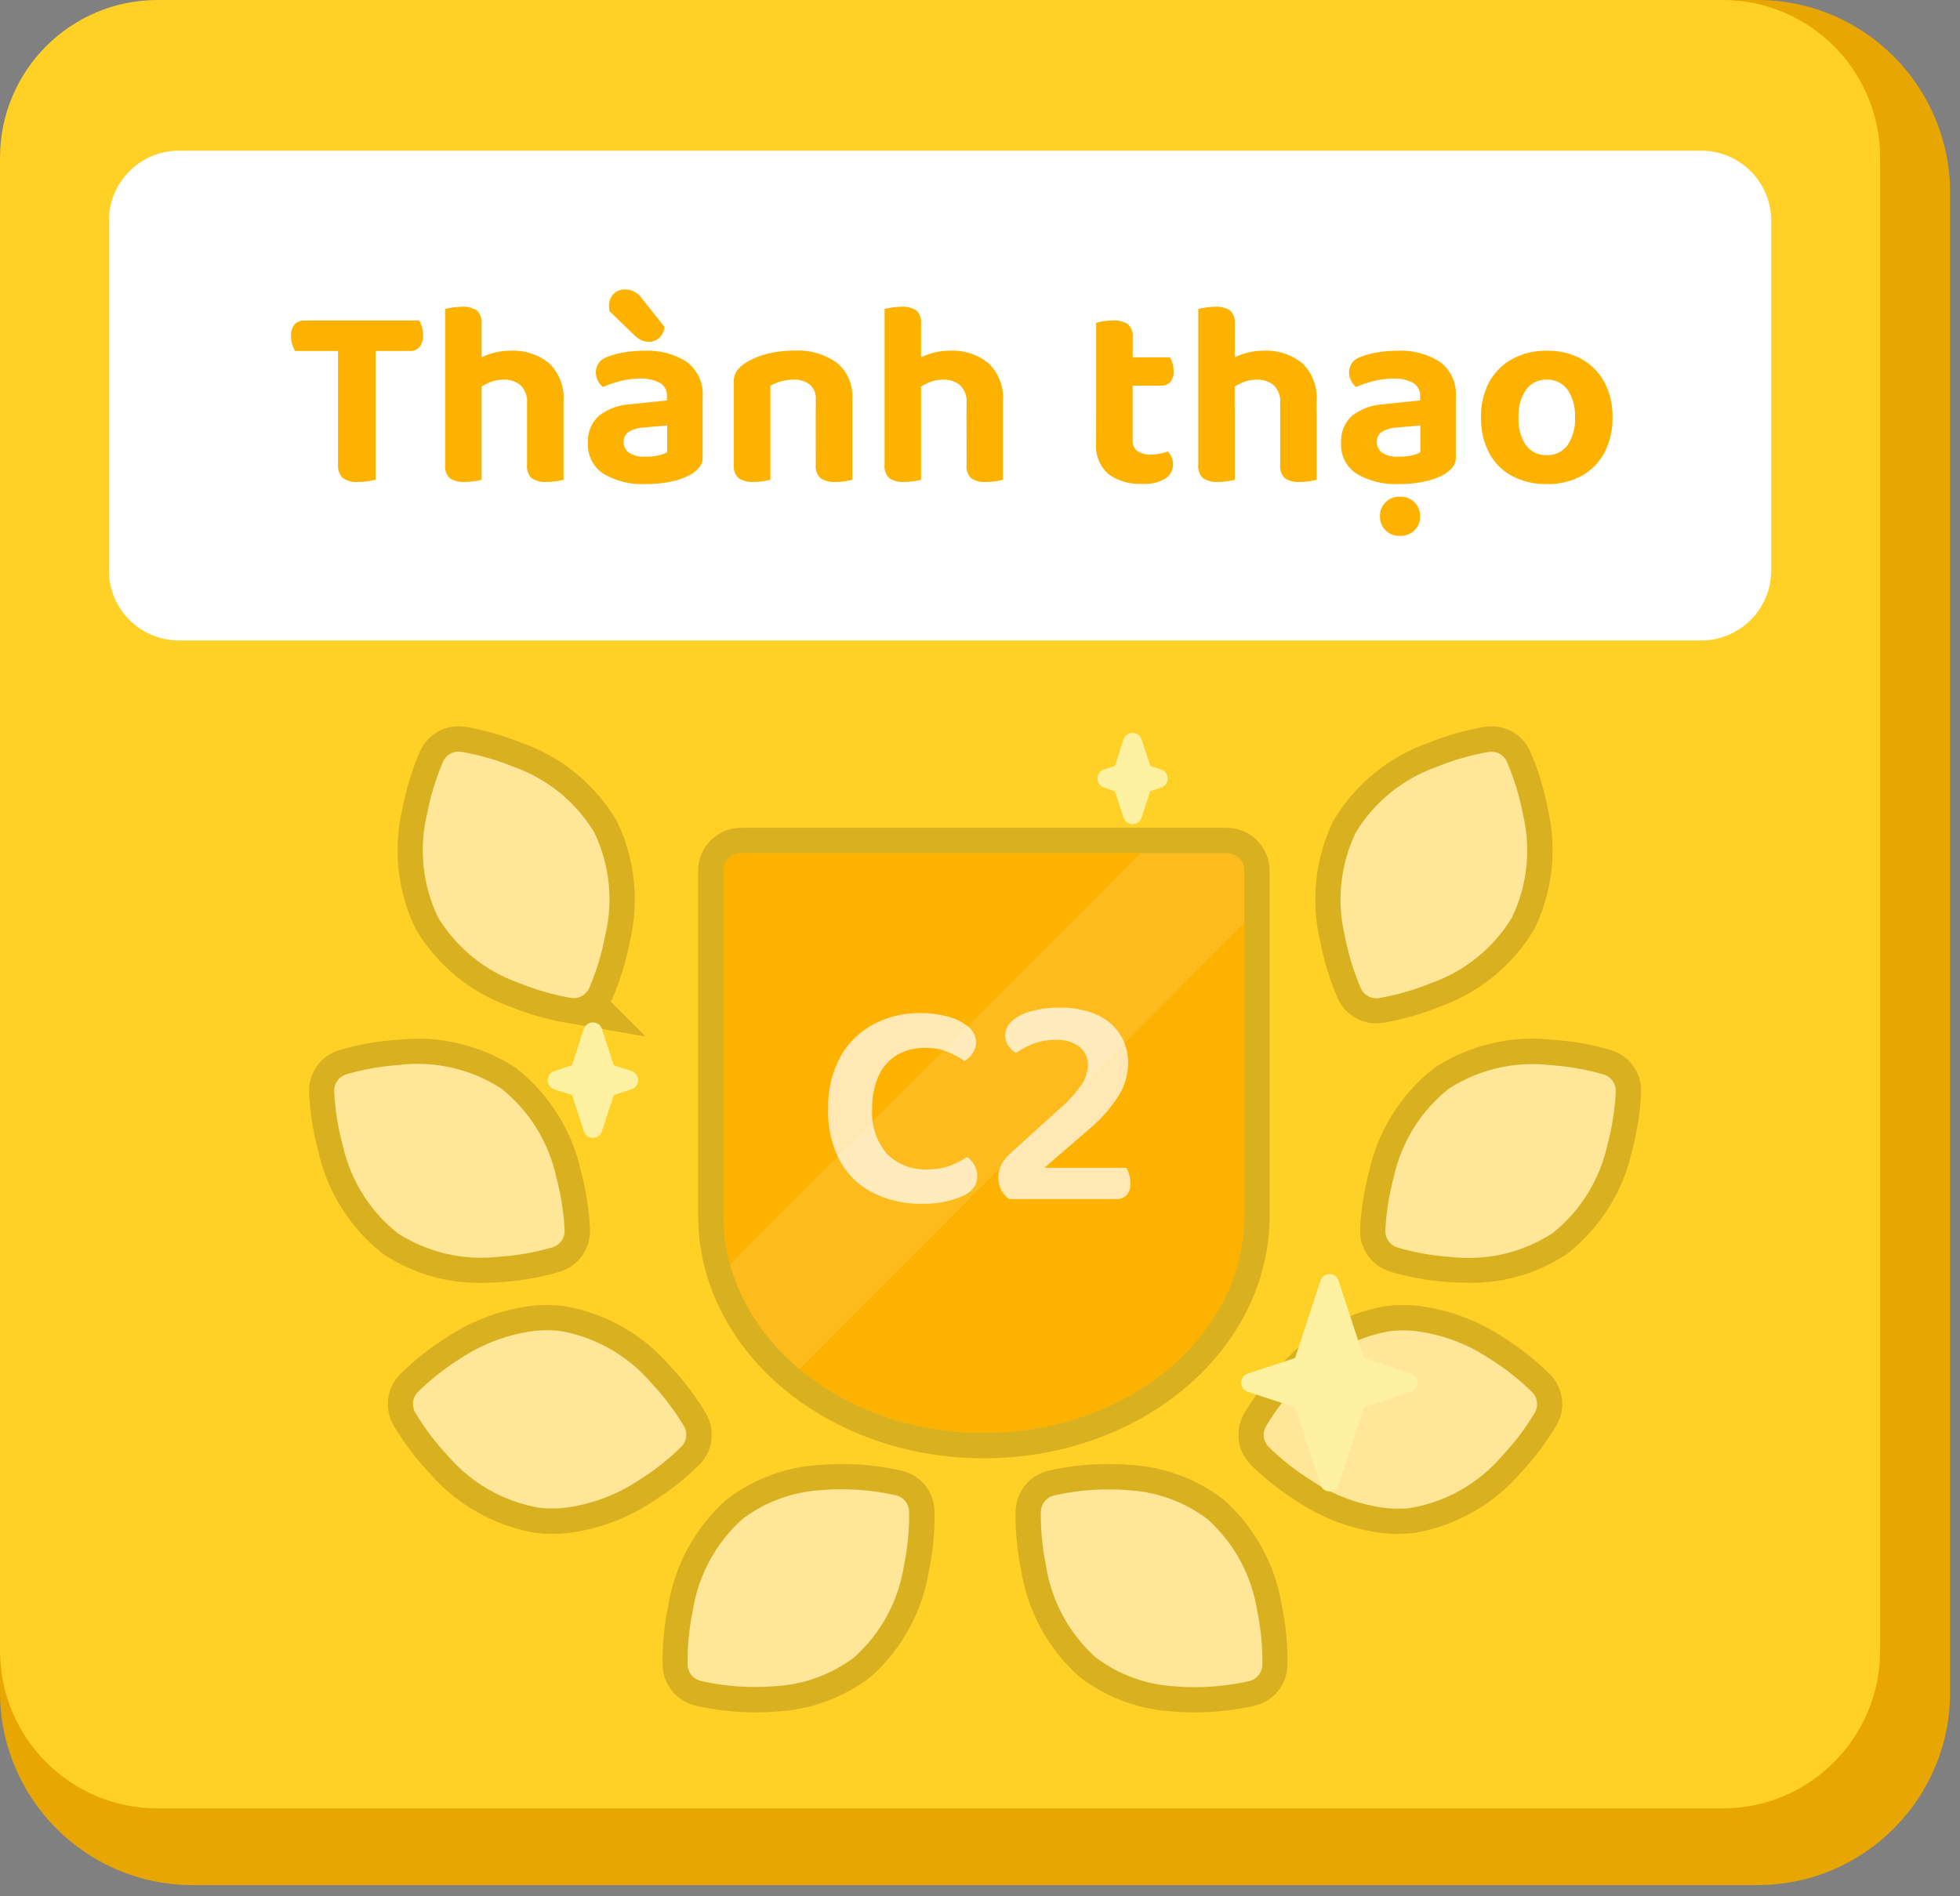 <svg width="155" height="150" viewBox="0 0 155 150" fill="none" xmlns="http://www.w3.org/2000/svg">
<rect x="0" y="0" width="155" height="150" fill="#808080" stroke="none"/>
<g clip-path="url(#clip0_5851_71)">
<path d="M138.996 0H15.224C6.816 0 0 6.831 0 15.258V133.856C0 142.282 6.816 149.113 15.224 149.113H138.996C147.404 149.113 154.22 142.282 154.22 133.856V15.258C154.22 6.831 147.404 0 138.996 0Z" fill="#E7A601"/>
<path d="M136.228 0H12.456C5.577 0 0 5.589 0 12.484V130.567C0 137.461 5.577 143.051 12.456 143.051H136.228C143.107 143.051 148.684 137.461 148.684 130.567V12.484C148.684 5.589 143.107 0 136.228 0Z" fill="#FFD026"/>
<path d="M134.536 11.92H14.149C11.092 11.92 8.613 14.404 8.613 17.469V45.114C8.613 48.178 11.092 50.662 14.149 50.662H134.536C137.593 50.662 140.072 48.178 140.072 45.114V17.469C140.072 14.404 137.593 11.92 134.536 11.92Z" fill="white"/>
<path opacity="0.15" d="M94.404 133.453C93.887 133.453 93.375 133.431 92.882 133.388C90.621 133.262 88.447 132.465 86.639 131.098C84.536 129.207 83.151 126.645 82.719 123.847C82.426 122.433 82.29 120.991 82.314 119.547C82.325 119.255 82.431 118.975 82.614 118.749C82.797 118.523 83.049 118.362 83.331 118.29C84.735 117.972 86.17 117.81 87.609 117.807C88.163 117.807 88.716 117.825 89.249 117.871C91.513 117.997 93.688 118.795 95.496 120.165C97.597 122.057 98.98 124.618 99.412 127.415C99.704 128.83 99.841 130.271 99.819 131.715C99.807 132.006 99.701 132.286 99.518 132.512C99.335 132.738 99.083 132.899 98.802 132.971C97.398 133.289 95.963 133.451 94.524 133.455L94.404 133.453ZM59.695 133.453C58.255 133.448 56.82 133.284 55.417 132.964C55.135 132.892 54.883 132.731 54.7 132.505C54.517 132.279 54.411 132 54.399 131.708C54.377 130.267 54.514 128.827 54.806 127.415C55.239 124.617 56.624 122.055 58.726 120.162C60.535 118.795 62.709 117.998 64.971 117.872C65.501 117.827 66.053 117.804 66.613 117.807C68.053 117.811 69.487 117.973 70.891 118.291C71.173 118.363 71.425 118.524 71.608 118.75C71.791 118.976 71.897 119.255 71.909 119.547C71.931 120.99 71.795 122.432 71.503 123.847C71.07 126.644 69.686 129.206 67.584 131.098C65.774 132.466 63.599 133.263 61.336 133.388C60.845 133.431 60.334 133.453 59.814 133.453H59.695ZM42.873 119.298C42.776 119.29 42.681 119.279 42.585 119.266C39.804 118.768 37.281 117.321 35.443 115.17C34.454 114.123 33.582 112.971 32.84 111.735C32.697 111.481 32.639 111.187 32.676 110.898C32.713 110.609 32.843 110.339 33.045 110.13C34.071 109.117 35.205 108.222 36.426 107.458C38.224 106.261 40.28 105.509 42.425 105.264C43.07 105.206 43.72 105.218 44.362 105.299C47.144 105.796 49.669 107.243 51.507 109.393C52.498 110.441 53.372 111.593 54.114 112.83C54.258 113.084 54.315 113.378 54.278 113.667C54.241 113.957 54.111 114.226 53.908 114.435C52.882 115.447 51.748 116.342 50.526 117.104C48.728 118.302 46.672 119.054 44.527 119.297C44.25 119.322 43.974 119.334 43.697 119.334C43.419 119.336 43.145 119.323 42.873 119.298ZM109.691 119.298C107.546 119.054 105.49 118.302 103.693 117.104C102.471 116.342 101.337 115.447 100.31 114.437C100.108 114.227 99.979 113.957 99.942 113.668C99.905 113.378 99.962 113.085 100.105 112.83C100.846 111.594 101.719 110.442 102.707 109.395C104.545 107.244 107.069 105.796 109.85 105.299C110.493 105.219 111.143 105.208 111.788 105.267C113.932 105.511 115.988 106.262 117.786 107.458C119.007 108.222 120.142 109.118 121.169 110.128C121.37 110.338 121.499 110.608 121.536 110.897C121.573 111.186 121.515 111.48 121.372 111.733C120.631 112.97 119.759 114.122 118.77 115.17C116.932 117.321 114.408 118.768 111.627 119.266L111.338 119.298C111.068 119.323 110.794 119.336 110.516 119.336C110.238 119.336 109.963 119.323 109.691 119.298ZM57.208 96.15C57.208 96.089 57.208 96.029 57.208 95.968C57.208 95.948 57.208 95.93 57.208 95.911V68.869C57.208 68.501 57.353 68.148 57.613 67.888C57.873 67.628 58.225 67.482 58.592 67.482H97.019C97.386 67.482 97.738 67.628 97.998 67.888C98.257 68.148 98.403 68.501 98.403 68.869V95.917C98.403 95.936 98.403 95.956 98.403 95.974C98.403 96.033 98.403 96.096 98.403 96.155C98.403 105.655 89.181 113.355 77.806 113.355C66.431 113.355 57.208 105.65 57.208 96.15ZM31.465 97.562C29.25 95.805 27.709 93.334 27.104 90.568C26.729 89.177 26.504 87.748 26.434 86.308C26.428 86.017 26.515 85.731 26.685 85.493C26.854 85.256 27.095 85.08 27.372 84.991C28.634 84.621 29.93 84.38 31.241 84.271L31.613 84.242C34.419 83.915 37.252 84.572 39.629 86.102C41.845 87.858 43.386 90.328 43.992 93.094C44.368 94.486 44.593 95.915 44.663 97.356C44.669 97.648 44.581 97.934 44.412 98.171C44.242 98.409 44.002 98.585 43.724 98.674C42.464 99.045 41.168 99.287 39.859 99.397C39.736 99.408 39.611 99.418 39.484 99.427C39.068 99.456 38.66 99.47 38.26 99.47C35.853 99.558 33.476 98.891 31.465 97.562ZM114.734 99.42L114.358 99.391C113.049 99.283 111.754 99.042 110.494 98.671C110.216 98.583 109.975 98.406 109.806 98.169C109.637 97.931 109.549 97.645 109.555 97.354C109.626 95.913 109.851 94.484 110.227 93.091C110.834 90.325 112.378 87.854 114.596 86.099C116.974 84.571 119.806 83.914 122.612 84.24C122.738 84.247 122.864 84.258 122.986 84.269C124.296 84.377 125.592 84.618 126.853 84.989C127.13 85.078 127.371 85.254 127.54 85.491C127.71 85.728 127.798 86.014 127.791 86.306C127.721 87.746 127.496 89.175 127.12 90.567C126.516 93.333 124.975 95.804 122.759 97.56C120.751 98.886 118.38 99.551 115.977 99.463C115.568 99.463 115.153 99.449 114.734 99.42ZM108.725 78.953C108.488 78.932 108.261 78.849 108.066 78.711C107.872 78.574 107.717 78.387 107.618 78.171C107.051 76.845 106.629 75.462 106.36 74.045C105.693 71.294 105.999 68.395 107.223 65.844C108.693 63.425 110.953 61.59 113.619 60.652C114.951 60.106 116.339 59.708 117.757 59.463C117.861 59.446 117.966 59.441 118.071 59.449C118.308 59.47 118.536 59.553 118.73 59.69C118.925 59.827 119.079 60.014 119.178 60.23C119.744 61.557 120.167 62.94 120.438 64.357C121.103 67.109 120.797 70.007 119.573 72.558C118.104 74.977 115.844 76.811 113.179 77.749C111.846 78.294 110.459 78.693 109.041 78.938C108.973 78.948 108.905 78.953 108.837 78.953C108.8 78.957 108.762 78.956 108.725 78.953ZM45.181 78.945C43.762 78.698 42.374 78.299 41.041 77.756C38.376 76.817 36.116 74.982 34.647 72.564C33.422 70.012 33.117 67.113 33.783 64.361C34.053 62.945 34.475 61.562 35.041 60.236C35.162 59.97 35.366 59.75 35.623 59.611C35.879 59.471 36.174 59.419 36.462 59.463C37.88 59.709 39.267 60.107 40.599 60.651C43.265 61.59 45.524 63.425 46.993 65.844C48.218 68.395 48.524 71.293 47.858 74.044C47.589 75.462 47.166 76.847 46.599 78.175C46.5 78.391 46.345 78.578 46.151 78.715C45.956 78.853 45.729 78.936 45.492 78.957C45.453 78.957 45.416 78.957 45.377 78.957C45.311 78.957 45.245 78.952 45.179 78.943L45.181 78.945Z" fill="white" stroke="black" stroke-width="4"/>
<path d="M39.847 99.376C41.156 99.267 42.451 99.026 43.712 98.656C43.989 98.567 44.231 98.391 44.4 98.153C44.569 97.916 44.657 97.63 44.651 97.339C44.581 95.9 44.357 94.474 43.981 93.084C43.378 90.318 41.838 87.847 39.622 86.091C37.245 84.565 34.413 83.909 31.607 84.236L31.236 84.269C29.925 84.378 28.629 84.619 27.367 84.99C27.089 85.079 26.848 85.255 26.679 85.492C26.51 85.73 26.422 86.015 26.428 86.307C26.497 87.745 26.722 89.172 27.098 90.562C27.701 93.327 29.241 95.798 31.456 97.554C33.834 99.081 36.667 99.737 39.473 99.409L39.847 99.376Z" fill="#FFE698"/>
<path d="M61.314 133.376C63.577 133.25 65.752 132.453 67.561 131.085C69.665 129.195 71.051 126.635 71.485 123.839C71.778 122.426 71.914 120.987 71.893 119.545C71.881 119.254 71.775 118.974 71.592 118.748C71.409 118.522 71.157 118.361 70.875 118.29C69.472 117.972 68.037 117.81 66.598 117.807C66.038 117.803 65.486 117.825 64.956 117.872C62.694 117.998 60.519 118.795 58.71 120.163C56.607 122.053 55.221 124.614 54.787 127.411C54.493 128.823 54.356 130.263 54.376 131.705C54.388 131.996 54.494 132.275 54.677 132.501C54.86 132.727 55.112 132.888 55.394 132.96C56.797 133.277 58.231 133.439 59.67 133.443C60.232 133.445 60.778 133.423 61.314 133.376Z" fill="#FFE698"/>
<path d="M44.511 119.286C46.656 119.04 48.712 118.287 50.51 117.089C51.73 116.328 52.864 115.435 53.89 114.427C54.093 114.217 54.222 113.948 54.259 113.658C54.296 113.369 54.239 113.076 54.096 112.822C53.355 111.587 52.483 110.436 51.495 109.389C49.66 107.24 47.138 105.793 44.358 105.294C43.714 105.214 43.063 105.203 42.416 105.262C40.271 105.507 38.214 106.26 36.416 107.458C35.195 108.219 34.062 109.112 33.035 110.121C32.833 110.33 32.704 110.6 32.667 110.889C32.63 111.178 32.687 111.471 32.83 111.725C33.57 112.961 34.441 114.114 35.428 115.162C37.265 117.31 39.788 118.756 42.569 119.253C42.664 119.265 42.76 119.277 42.856 119.285C43.407 119.335 43.961 119.335 44.511 119.286Z" fill="#FFE698"/>
<path d="M45.487 78.947C45.723 78.926 45.95 78.843 46.144 78.705C46.338 78.568 46.493 78.382 46.592 78.166C47.159 76.84 47.582 75.457 47.852 74.041C48.519 71.29 48.215 68.394 46.993 65.843C45.525 63.427 43.269 61.594 40.606 60.654C39.271 60.11 37.882 59.712 36.462 59.468C36.173 59.425 35.879 59.477 35.623 59.616C35.367 59.755 35.163 59.974 35.042 60.24C34.474 61.565 34.051 62.948 33.78 64.365C33.113 67.115 33.417 70.012 34.639 72.563C36.108 74.98 38.367 76.812 41.032 77.751C42.363 78.295 43.748 78.693 45.165 78.938C45.272 78.954 45.38 78.957 45.487 78.947Z" fill="#FFE698"/>
<path d="M114.36 99.396C113.05 99.287 111.755 99.046 110.494 98.677C110.217 98.588 109.976 98.412 109.807 98.174C109.637 97.937 109.549 97.651 109.555 97.36C109.625 95.921 109.849 94.495 110.225 93.105C110.828 90.339 112.368 87.868 114.584 86.112C116.961 84.585 119.793 83.929 122.6 84.256L122.972 84.288C124.282 84.395 125.578 84.635 126.84 85.004C127.118 85.093 127.359 85.269 127.528 85.506C127.697 85.743 127.785 86.029 127.779 86.321C127.71 87.759 127.485 89.186 127.109 90.576C126.506 93.341 124.966 95.812 122.75 97.568C120.373 99.097 117.541 99.754 114.733 99.429L114.36 99.396Z" fill="#FFE698"/>
<path d="M92.893 133.39C90.63 133.265 88.455 132.467 86.645 131.099C84.542 129.209 83.156 126.648 82.722 123.851C82.429 122.439 82.293 120.999 82.314 119.557C82.326 119.266 82.431 118.987 82.615 118.761C82.798 118.535 83.049 118.374 83.332 118.303C84.735 117.985 86.169 117.823 87.608 117.82C88.165 117.816 88.718 117.838 89.251 117.885C91.513 118.011 93.688 118.809 95.497 120.177C97.6 122.067 98.986 124.627 99.42 127.423C99.713 128.835 99.851 130.275 99.831 131.717C99.819 132.009 99.713 132.289 99.529 132.515C99.346 132.742 99.094 132.902 98.811 132.974C97.409 133.29 95.977 133.452 94.539 133.456C93.975 133.459 93.429 133.437 92.893 133.39Z" fill="#FFE698"/>
<path d="M109.695 119.299C107.55 119.054 105.494 118.301 103.696 117.103C102.476 116.342 101.342 115.449 100.315 114.441C100.113 114.231 99.984 113.961 99.947 113.672C99.91 113.383 99.967 113.09 100.11 112.836C100.851 111.601 101.723 110.45 102.711 109.402C104.546 107.253 107.068 105.807 109.848 105.308C110.494 105.228 111.147 105.217 111.795 105.276C113.941 105.521 115.997 106.274 117.795 107.473C119.016 108.234 120.15 109.126 121.176 110.135C121.378 110.345 121.508 110.614 121.545 110.903C121.582 111.192 121.524 111.486 121.381 111.739C120.64 112.976 119.767 114.128 118.778 115.176C116.941 117.324 114.418 118.77 111.637 119.267C111.537 119.279 111.446 119.29 111.349 119.306C110.799 119.353 110.245 119.351 109.695 119.299Z" fill="#FFE698"/>
<path d="M108.723 78.961C108.486 78.94 108.259 78.857 108.065 78.719C107.871 78.582 107.717 78.396 107.618 78.18C107.05 76.854 106.627 75.471 106.356 74.055C105.689 71.304 105.993 68.407 107.215 65.857C108.683 63.441 110.939 61.608 113.602 60.668C114.933 60.124 116.319 59.726 117.735 59.481C118.025 59.435 118.323 59.486 118.581 59.626C118.839 59.766 119.045 59.987 119.166 60.255C119.734 61.58 120.157 62.962 120.428 64.378C121.095 67.129 120.791 70.026 119.569 72.577C118.1 74.994 115.841 76.827 113.176 77.766C111.843 78.31 110.456 78.707 109.038 78.951C108.933 78.967 108.828 78.97 108.723 78.961Z" fill="#FFE698"/>
<path d="M57.207 96.15C57.207 96.089 57.207 96.028 57.207 95.967C57.207 95.947 57.207 95.929 57.207 95.91V68.869C57.207 68.501 57.353 68.148 57.612 67.888C57.872 67.628 58.224 67.482 58.591 67.482H97.016C97.383 67.482 97.735 67.628 97.994 67.888C98.254 68.148 98.4 68.501 98.4 68.869V95.91C98.4 95.929 98.4 95.947 98.4 95.967C98.4 96.028 98.4 96.089 98.4 96.15C98.4 105.65 89.178 113.349 77.803 113.349C66.427 113.349 57.207 105.65 57.207 96.15Z" fill="#FEB200"/>
<path opacity="0.12" d="M57.732 100.02L90.199 67.481H97.016C97.383 67.481 97.736 67.627 97.995 67.887C98.255 68.147 98.4 68.5 98.4 68.868V73.029L63.219 108.292C60.592 106.158 58.678 103.272 57.732 100.02Z" fill="white"/>
<path fill-rule="evenodd" clip-rule="evenodd" d="M105.853 101.299L108.378 109.004C108.412 109.094 108.437 109.187 108.453 109.281C108.462 109.344 108.462 109.407 108.453 109.469C108.437 109.563 108.412 109.656 108.378 109.746L105.853 117.453C105.803 117.603 105.708 117.735 105.579 117.828C105.451 117.921 105.297 117.971 105.138 117.971C104.98 117.971 104.826 117.921 104.697 117.828C104.569 117.735 104.474 117.603 104.424 117.453L101.9 109.746C101.866 109.656 101.841 109.563 101.825 109.469C101.816 109.407 101.816 109.344 101.825 109.283C101.841 109.188 101.866 109.095 101.9 109.005L104.424 101.299C104.474 101.148 104.569 101.017 104.697 100.924C104.826 100.83 104.98 100.78 105.138 100.78C105.297 100.78 105.451 100.83 105.579 100.924C105.708 101.017 105.803 101.148 105.853 101.299Z" fill="#FFF1A2"/>
<path fill-rule="evenodd" clip-rule="evenodd" d="M111.595 110.087L105.367 112.135C105.214 112.185 105.05 112.185 104.898 112.135L98.669 110.087C98.519 110.038 98.388 109.942 98.295 109.814C98.202 109.685 98.152 109.53 98.152 109.372C98.152 109.213 98.202 109.058 98.295 108.93C98.388 108.801 98.519 108.705 98.669 108.656L104.898 106.609C105.05 106.558 105.214 106.558 105.367 106.609L111.595 108.656C111.745 108.705 111.876 108.801 111.969 108.93C112.062 109.058 112.112 109.213 112.112 109.372C112.112 109.53 112.062 109.685 111.969 109.814C111.876 109.942 111.745 110.038 111.595 110.087ZM47.6 81.396L48.805 85.072C48.838 85.162 48.863 85.254 48.879 85.349C48.888 85.411 48.888 85.473 48.879 85.535C48.863 85.63 48.838 85.722 48.805 85.812L47.6 89.49C47.551 89.64 47.456 89.772 47.327 89.865C47.199 89.958 47.045 90.008 46.886 90.008C46.728 90.008 46.574 89.958 46.445 89.865C46.317 89.772 46.222 89.64 46.172 89.49L44.968 85.812C44.935 85.722 44.91 85.63 44.893 85.535C44.885 85.473 44.885 85.411 44.893 85.349C44.91 85.254 44.935 85.162 44.968 85.072L46.172 81.395C46.222 81.244 46.317 81.112 46.445 81.019C46.574 80.926 46.728 80.876 46.886 80.876C47.045 80.876 47.199 80.926 47.327 81.019C47.456 81.112 47.551 81.245 47.6 81.396Z" fill="#FFF1A2"/>
<path fill-rule="evenodd" clip-rule="evenodd" d="M49.954 86.16L47.124 87.091C46.971 87.141 46.807 87.141 46.654 87.091L43.824 86.16C43.674 86.111 43.542 86.015 43.45 85.887C43.357 85.758 43.307 85.603 43.307 85.445C43.307 85.286 43.357 85.131 43.45 85.003C43.542 84.874 43.674 84.778 43.824 84.729L46.654 83.797C46.807 83.747 46.971 83.747 47.124 83.797L49.954 84.728C50.105 84.777 50.236 84.873 50.328 85.001C50.421 85.13 50.471 85.285 50.471 85.443C50.471 85.602 50.421 85.757 50.328 85.885C50.236 86.014 50.105 86.111 49.954 86.16ZM90.279 58.489L91.171 61.211C91.205 61.301 91.23 61.394 91.246 61.489C91.255 61.551 91.255 61.614 91.246 61.676C91.23 61.771 91.205 61.864 91.171 61.953L90.279 64.676C90.23 64.827 90.134 64.958 90.006 65.052C89.877 65.145 89.723 65.195 89.565 65.195C89.406 65.195 89.252 65.145 89.124 65.052C88.995 64.958 88.9 64.827 88.85 64.676L87.96 61.955C87.927 61.865 87.902 61.772 87.886 61.677C87.877 61.616 87.877 61.553 87.886 61.492C87.901 61.397 87.927 61.304 87.96 61.214L88.852 58.491C88.901 58.34 88.997 58.209 89.125 58.116C89.253 58.023 89.408 57.973 89.566 57.973C89.724 57.973 89.879 58.023 90.007 58.116C90.135 58.209 90.231 58.34 90.28 58.491L90.279 58.489Z" fill="#FFF1A2"/>
<path fill-rule="evenodd" clip-rule="evenodd" d="M91.828 62.299L89.799 62.966C89.647 63.016 89.482 63.016 89.33 62.966L87.301 62.299C87.15 62.249 87.019 62.154 86.926 62.025C86.833 61.897 86.783 61.742 86.783 61.583C86.783 61.424 86.833 61.27 86.926 61.141C87.019 61.013 87.15 60.917 87.301 60.867L89.33 60.2C89.482 60.15 89.647 60.15 89.799 60.2L91.828 60.867C91.978 60.917 92.109 61.013 92.202 61.141C92.295 61.27 92.345 61.424 92.345 61.583C92.345 61.742 92.295 61.897 92.202 62.025C92.109 62.154 91.978 62.249 91.828 62.299Z" fill="#FFF1A2"/>
<path d="M26.98 27.764L26.938 25.35H33.146C33.242 25.505 33.316 25.673 33.364 25.849C33.427 26.066 33.459 26.29 33.457 26.515C33.483 26.851 33.385 27.184 33.18 27.451C33.081 27.557 32.96 27.64 32.826 27.694C32.691 27.748 32.547 27.771 32.402 27.764H26.98ZM29.512 25.35L29.554 27.764H23.326C23.242 27.604 23.172 27.437 23.118 27.264C23.048 27.049 23.013 26.825 23.015 26.599C22.985 26.257 23.09 25.918 23.305 25.652C23.405 25.551 23.525 25.472 23.657 25.421C23.79 25.369 23.931 25.345 24.073 25.352L29.512 25.35ZM26.731 27.202H29.699V37.959C29.575 37.986 29.381 38.021 29.118 38.062C28.857 38.104 28.593 38.125 28.329 38.125C27.892 38.167 27.454 38.052 27.093 37.802C26.96 37.66 26.859 37.49 26.797 37.306C26.734 37.121 26.712 36.925 26.731 36.731V27.202ZM44.564 33.756H41.678V31.883C41.702 31.623 41.668 31.362 41.578 31.117C41.489 30.872 41.345 30.651 41.159 30.468C40.79 30.169 40.325 30.014 39.851 30.031C39.425 30.025 39.004 30.114 38.617 30.292C38.281 30.446 37.965 30.638 37.673 30.864L37.569 28.533C37.947 28.312 38.346 28.131 38.762 27.992C39.281 27.819 39.825 27.735 40.371 27.743C41.481 27.683 42.573 28.039 43.434 28.741C43.83 29.128 44.136 29.596 44.331 30.114C44.526 30.631 44.606 31.186 44.564 31.738V33.756ZM35.201 32.486H38.087V37.959C37.962 37.986 37.782 38.021 37.547 38.062C37.293 38.106 37.036 38.127 36.779 38.125C36.36 38.157 35.941 38.055 35.584 37.834C35.442 37.699 35.334 37.533 35.267 37.349C35.2 37.164 35.178 36.967 35.201 36.773V32.486ZM41.678 32.486L44.564 32.507V37.959C44.439 37.986 44.259 38.021 44.024 38.062C43.77 38.106 43.513 38.127 43.256 38.125C42.834 38.16 42.411 38.058 42.052 37.834C41.913 37.697 41.807 37.531 41.742 37.347C41.677 37.163 41.655 36.966 41.678 36.773V32.486ZM38.087 33.985H35.201V24.435C35.325 24.407 35.505 24.372 35.741 24.331C35.994 24.288 36.251 24.267 36.509 24.268C36.931 24.233 37.353 24.335 37.713 24.559C37.852 24.696 37.958 24.863 38.023 25.047C38.087 25.23 38.109 25.427 38.087 25.621V33.985ZM51.062 36.128C51.4 36.13 51.738 36.095 52.069 36.024C52.312 35.979 52.546 35.895 52.761 35.774V33.652L50.896 33.818C50.487 33.833 50.088 33.947 49.733 34.151C49.6 34.234 49.491 34.351 49.418 34.49C49.345 34.629 49.311 34.785 49.318 34.942C49.312 35.109 49.347 35.274 49.42 35.425C49.492 35.575 49.599 35.706 49.733 35.806C50.13 36.053 50.596 36.166 51.062 36.128ZM50.958 27.743C52.139 27.683 53.311 27.992 54.31 28.626C54.736 28.945 55.074 29.367 55.293 29.852C55.513 30.337 55.606 30.869 55.565 31.401V36.144C55.582 36.441 55.49 36.733 55.306 36.967C55.117 37.183 54.897 37.37 54.653 37.522C54.179 37.785 53.668 37.974 53.138 38.083C52.456 38.23 51.759 38.299 51.062 38.291C49.896 38.351 48.739 38.069 47.73 37.48C47.328 37.219 47.003 36.857 46.786 36.429C46.569 36.002 46.469 35.525 46.496 35.046C46.47 34.643 46.535 34.239 46.686 33.864C46.837 33.49 47.07 33.154 47.368 32.882C48.12 32.319 49.025 31.999 49.963 31.966L52.745 31.675V31.363C52.761 31.148 52.717 30.933 52.617 30.742C52.519 30.551 52.368 30.392 52.184 30.281C51.697 30.033 51.152 29.918 50.606 29.948C50.081 29.948 49.558 30.014 49.049 30.145C48.58 30.262 48.122 30.419 47.679 30.614C47.511 30.484 47.376 30.316 47.285 30.124C47.175 29.916 47.118 29.683 47.119 29.448C47.118 29.177 47.205 28.913 47.366 28.696C47.527 28.479 47.753 28.319 48.011 28.241C48.456 28.062 48.921 27.937 49.395 27.866C49.912 27.784 50.435 27.743 50.958 27.743ZM50.211 26.557L48.204 24.622C48.188 24.553 48.177 24.484 48.172 24.414C48.165 24.331 48.162 24.261 48.162 24.206C48.153 24.03 48.181 23.854 48.244 23.689C48.306 23.524 48.403 23.374 48.526 23.249C48.646 23.132 48.787 23.041 48.942 22.98C49.097 22.919 49.263 22.89 49.43 22.895C49.659 22.895 49.885 22.942 50.094 23.034C50.331 23.147 50.537 23.314 50.696 23.522L52.544 25.852C52.527 26.19 52.377 26.507 52.129 26.736C51.912 26.93 51.631 27.038 51.34 27.038C51.125 27.046 50.912 27.003 50.717 26.913C50.532 26.819 50.362 26.699 50.211 26.557ZM67.4 31.529V33.506H64.514V31.613C64.533 31.39 64.499 31.166 64.416 30.958C64.334 30.75 64.204 30.564 64.037 30.416C63.672 30.144 63.224 30.008 62.77 30.03C62.426 30.027 62.084 30.074 61.753 30.169C61.465 30.252 61.186 30.367 60.923 30.511V33.507H58.03V30.212C58.017 29.915 58.093 29.621 58.249 29.368C58.421 29.127 58.635 28.919 58.881 28.754C59.394 28.426 59.954 28.18 60.542 28.026C61.279 27.824 62.041 27.726 62.805 27.735C64.011 27.661 65.205 28.003 66.189 28.705C66.598 29.048 66.921 29.482 67.131 29.972C67.342 30.463 67.434 30.997 67.4 31.529ZM58.03 32.528H60.923V37.959C60.798 37.986 60.618 38.021 60.383 38.062C60.129 38.106 59.872 38.127 59.615 38.125C59.196 38.157 58.778 38.055 58.42 37.834C58.277 37.7 58.167 37.534 58.1 37.35C58.032 37.165 58.008 36.968 58.03 36.773V32.528ZM64.507 32.528H67.4V37.959C67.275 37.986 67.096 38.021 66.86 38.062C66.614 38.105 66.363 38.126 66.113 38.125C65.687 38.159 65.262 38.057 64.898 37.834C64.755 37.699 64.647 37.533 64.58 37.349C64.513 37.165 64.49 36.967 64.513 36.773L64.507 32.528ZM79.31 33.756H76.438V31.883C76.462 31.623 76.428 31.362 76.338 31.117C76.248 30.872 76.105 30.651 75.919 30.468C75.55 30.169 75.085 30.014 74.611 30.031C74.185 30.025 73.762 30.114 73.375 30.292C73.037 30.446 72.718 30.638 72.424 30.864L72.32 28.533C72.698 28.312 73.098 28.131 73.513 27.992C74.032 27.819 74.576 27.735 75.123 27.743C76.232 27.683 77.323 28.039 78.184 28.741C78.58 29.127 78.887 29.596 79.082 30.113C79.278 30.631 79.358 31.186 79.317 31.738L79.31 33.756ZM69.954 32.486H72.839V37.959C72.715 37.986 72.535 38.021 72.299 38.062C72.046 38.106 71.789 38.127 71.531 38.125C71.113 38.157 70.695 38.055 70.338 37.834C70.196 37.699 70.087 37.533 70.02 37.349C69.954 37.165 69.931 36.967 69.954 36.773V32.486ZM76.431 32.486L79.317 32.507V37.959C79.192 37.986 79.012 38.021 78.777 38.062C78.523 38.106 78.266 38.127 78.009 38.125C77.586 38.16 77.164 38.058 76.805 37.834C76.667 37.697 76.562 37.53 76.498 37.346C76.435 37.162 76.414 36.966 76.438 36.773L76.431 32.486ZM72.839 33.985H69.954V24.435C70.078 24.407 70.258 24.372 70.493 24.331C70.747 24.288 71.004 24.267 71.261 24.268C71.684 24.233 72.106 24.335 72.466 24.559C72.605 24.696 72.711 24.863 72.775 25.047C72.84 25.23 72.862 25.427 72.839 25.621V33.985ZM86.686 32.486H89.572V34.789C89.556 34.959 89.583 35.129 89.651 35.286C89.718 35.442 89.823 35.579 89.957 35.684C90.276 35.884 90.649 35.981 91.025 35.961C91.258 35.959 91.49 35.935 91.717 35.888C91.933 35.846 92.145 35.787 92.351 35.71C92.471 35.835 92.57 35.98 92.642 36.137C92.729 36.33 92.771 36.539 92.766 36.75C92.766 36.964 92.713 37.173 92.614 37.362C92.514 37.55 92.37 37.712 92.195 37.832C91.631 38.172 90.975 38.325 90.319 38.271C89.368 38.327 88.425 38.056 87.648 37.501C87.305 37.188 87.039 36.8 86.871 36.367C86.702 35.934 86.637 35.467 86.68 35.004L86.686 32.486ZM88.493 30.51V28.263H92.52C92.604 28.407 92.67 28.561 92.717 28.721C92.781 28.929 92.813 29.147 92.811 29.366C92.836 29.677 92.739 29.987 92.541 30.228C92.445 30.322 92.332 30.396 92.207 30.443C92.081 30.491 91.948 30.512 91.814 30.506L88.493 30.51ZM89.572 33.028H86.686V25.537C86.868 25.483 87.053 25.441 87.24 25.413C87.491 25.37 87.744 25.349 87.998 25.35C88.417 25.318 88.835 25.42 89.192 25.641C89.334 25.776 89.443 25.942 89.509 26.126C89.576 26.311 89.599 26.508 89.576 26.703L89.572 33.028ZM104.118 33.756H101.239V31.883C101.263 31.623 101.229 31.362 101.14 31.117C101.05 30.872 100.907 30.651 100.72 30.468C100.351 30.169 99.887 30.014 99.412 30.031C98.986 30.025 98.564 30.114 98.177 30.292C97.841 30.446 97.525 30.638 97.233 30.864L97.129 28.533C97.507 28.312 97.906 28.131 98.322 27.992C98.841 27.819 99.385 27.735 99.931 27.743C101.041 27.683 102.133 28.039 102.994 28.741C103.389 29.128 103.694 29.597 103.888 30.114C104.082 30.632 104.161 31.186 104.118 31.738V33.756ZM94.762 32.486H97.648V37.959C97.523 37.986 97.343 38.021 97.108 38.062C96.854 38.106 96.597 38.127 96.34 38.125C95.921 38.157 95.504 38.055 95.147 37.834C95.005 37.699 94.896 37.533 94.829 37.349C94.762 37.165 94.739 36.967 94.762 36.773V32.486ZM101.239 32.486L104.125 32.507V37.959C104 37.986 103.821 38.021 103.585 38.062C103.332 38.106 103.075 38.127 102.817 38.125C102.395 38.16 101.973 38.058 101.613 37.834C101.474 37.697 101.368 37.531 101.303 37.347C101.238 37.163 101.217 36.966 101.239 36.773V32.486ZM97.641 33.985H94.762V24.435C94.887 24.407 95.067 24.372 95.302 24.331C95.556 24.288 95.813 24.267 96.07 24.268C96.492 24.233 96.914 24.335 97.274 24.559C97.413 24.696 97.519 24.863 97.584 25.047C97.649 25.23 97.671 25.427 97.648 25.621L97.641 33.985ZM110.623 36.128C110.961 36.13 111.299 36.095 111.629 36.024C111.872 35.979 112.106 35.895 112.321 35.774V33.652L110.457 33.818C110.048 33.833 109.649 33.947 109.294 34.151C109.161 34.234 109.053 34.351 108.98 34.49C108.907 34.629 108.872 34.785 108.879 34.942C108.874 35.109 108.909 35.274 108.981 35.425C109.053 35.575 109.161 35.706 109.294 35.806C109.691 36.053 110.157 36.166 110.623 36.128ZM110.519 27.743C111.701 27.683 112.873 27.991 113.873 28.626C114.299 28.945 114.637 29.366 114.857 29.852C115.077 30.337 115.17 30.869 115.129 31.401V36.144C115.146 36.441 115.054 36.733 114.871 36.967C114.681 37.183 114.46 37.37 114.216 37.522C113.74 37.785 113.227 37.975 112.694 38.083C112.011 38.23 111.315 38.299 110.617 38.291C109.454 38.35 108.298 38.068 107.292 37.48C106.89 37.22 106.563 36.857 106.346 36.43C106.129 36.002 106.029 35.525 106.056 35.046C106.03 34.643 106.095 34.239 106.246 33.864C106.397 33.49 106.63 33.154 106.928 32.882C107.679 32.319 108.585 31.999 109.523 31.966L112.305 31.675V31.363C112.321 31.149 112.278 30.935 112.18 30.744C112.083 30.553 111.934 30.392 111.751 30.281C111.263 30.033 110.719 29.918 110.173 29.948C109.648 29.948 109.125 30.014 108.616 30.145C108.147 30.262 107.689 30.419 107.246 30.614C107.078 30.484 106.943 30.316 106.852 30.124C106.742 29.916 106.685 29.683 106.685 29.448C106.685 29.177 106.772 28.913 106.933 28.696C107.093 28.479 107.32 28.319 107.578 28.241C108.023 28.063 108.488 27.938 108.962 27.868C109.477 27.785 109.998 27.744 110.519 27.743ZM112.305 40.85C112.309 41.053 112.272 41.253 112.198 41.441C112.123 41.628 112.011 41.799 111.869 41.942C111.716 42.093 111.534 42.211 111.334 42.288C111.134 42.365 110.92 42.4 110.706 42.39C110.495 42.399 110.285 42.364 110.088 42.286C109.892 42.209 109.713 42.092 109.564 41.942C109.422 41.799 109.31 41.628 109.235 41.441C109.16 41.253 109.124 41.053 109.128 40.85C109.122 40.642 109.158 40.434 109.235 40.241C109.312 40.047 109.429 39.871 109.577 39.725C109.725 39.578 109.902 39.464 110.096 39.389C110.29 39.314 110.498 39.281 110.706 39.29C110.92 39.28 111.134 39.315 111.334 39.392C111.534 39.469 111.716 39.587 111.869 39.738C112.012 39.885 112.125 40.059 112.2 40.25C112.275 40.441 112.31 40.645 112.305 40.85ZM127.522 33.007C127.547 33.982 127.325 34.949 126.878 35.816C126.466 36.589 125.839 37.225 125.072 37.646C124.229 38.093 123.285 38.315 122.332 38.291C121.376 38.314 120.43 38.096 119.58 37.656C118.809 37.243 118.177 36.61 117.765 35.836C117.316 34.962 117.095 33.989 117.121 33.007C117.095 32.034 117.32 31.072 117.774 30.212C118.196 29.442 118.831 28.81 119.601 28.392C120.441 27.946 121.381 27.723 122.332 27.743C123.279 27.721 124.215 27.943 125.051 28.388C125.818 28.809 126.449 29.442 126.867 30.212C127.321 31.072 127.546 32.034 127.522 33.007ZM122.311 30.031C121.998 30.021 121.688 30.086 121.406 30.222C121.124 30.358 120.879 30.561 120.692 30.812C120.254 31.457 120.042 32.229 120.09 33.007C120.038 33.794 120.246 34.576 120.682 35.233C120.875 35.485 121.125 35.687 121.413 35.821C121.7 35.955 122.015 36.017 122.332 36.003C122.646 36.015 122.959 35.95 123.242 35.815C123.526 35.679 123.773 35.476 123.961 35.223C124.394 34.568 124.602 33.789 124.553 33.004C124.597 32.231 124.39 31.464 123.961 30.819C123.771 30.563 123.522 30.357 123.234 30.219C122.946 30.082 122.629 30.017 122.311 30.031Z" fill="#FEB200"/>
<path opacity="0.7" d="M77.188 82.447C77.19 82.763 77.093 83.072 76.911 83.331C76.748 83.573 76.535 83.779 76.287 83.933C75.868 83.65 75.423 83.409 74.958 83.213C74.386 82.986 73.774 82.878 73.159 82.895C72.381 82.873 71.612 83.065 70.935 83.45C70.303 83.835 69.801 84.401 69.493 85.075C69.124 85.903 68.947 86.805 68.975 87.711C68.88 89.011 69.303 90.296 70.151 91.284C70.569 91.697 71.067 92.018 71.615 92.227C72.163 92.436 72.749 92.528 73.335 92.498C73.951 92.513 74.566 92.413 75.146 92.204C75.612 92.02 76.059 91.792 76.48 91.521C76.721 91.684 76.919 91.902 77.058 92.158C77.21 92.44 77.287 92.757 77.28 93.077C77.28 93.362 77.198 93.64 77.045 93.879C76.85 94.165 76.582 94.393 76.269 94.539C75.849 94.735 75.412 94.889 74.963 95C74.29 95.164 73.597 95.24 72.904 95.227C71.608 95.245 70.325 94.967 69.152 94.413C68.034 93.875 67.104 93.012 66.481 91.937C65.776 90.642 65.435 89.18 65.493 87.705C65.446 86.263 65.783 84.835 66.47 83.566C67.084 82.479 67.997 81.591 69.099 81.009C70.217 80.422 71.462 80.122 72.723 80.136C73.531 80.12 74.336 80.227 75.112 80.454C75.682 80.611 76.209 80.895 76.653 81.286C76.819 81.431 76.952 81.609 77.044 81.809C77.136 82.01 77.185 82.227 77.188 82.447ZM79.493 81.905C79.495 81.683 79.546 81.465 79.642 81.265C79.737 81.065 79.876 80.889 80.047 80.749C80.49 80.381 81.01 80.119 81.569 79.984C82.283 79.792 83.019 79.698 83.758 79.706C84.783 79.676 85.802 79.869 86.746 80.272C87.499 80.6 88.139 81.143 88.586 81.834C89.01 82.52 89.226 83.314 89.211 84.121C89.202 85.017 88.95 85.893 88.481 86.655C87.845 87.652 87.059 88.544 86.152 89.302L82.599 92.374H89.069C89.164 92.537 89.239 92.712 89.292 92.893C89.364 93.122 89.399 93.361 89.397 93.6C89.422 93.937 89.317 94.271 89.104 94.532C88.999 94.64 88.873 94.725 88.733 94.779C88.593 94.834 88.443 94.858 88.293 94.85H79.799C79.538 94.668 79.324 94.425 79.175 94.143C79.022 93.842 78.945 93.509 78.952 93.172C78.944 92.797 79.033 92.427 79.211 92.098C79.367 91.814 79.565 91.556 79.799 91.332L83.634 87.847C84.343 87.251 84.975 86.57 85.517 85.819C85.839 85.354 86.019 84.805 86.034 84.239C86.041 83.966 85.985 83.696 85.871 83.448C85.757 83.201 85.587 82.983 85.376 82.812C84.825 82.407 84.15 82.211 83.47 82.257C82.85 82.247 82.233 82.36 81.657 82.588C81.191 82.772 80.749 83.009 80.339 83.296C80.112 83.147 79.913 82.959 79.751 82.741C79.574 82.499 79.484 82.204 79.493 81.905Z" fill="white"/>
</g>
<defs>
<clipPath id="clip0_5851_71">
<rect width="154.22" height="149.113" fill="white"/>
</clipPath>
</defs>
</svg>
